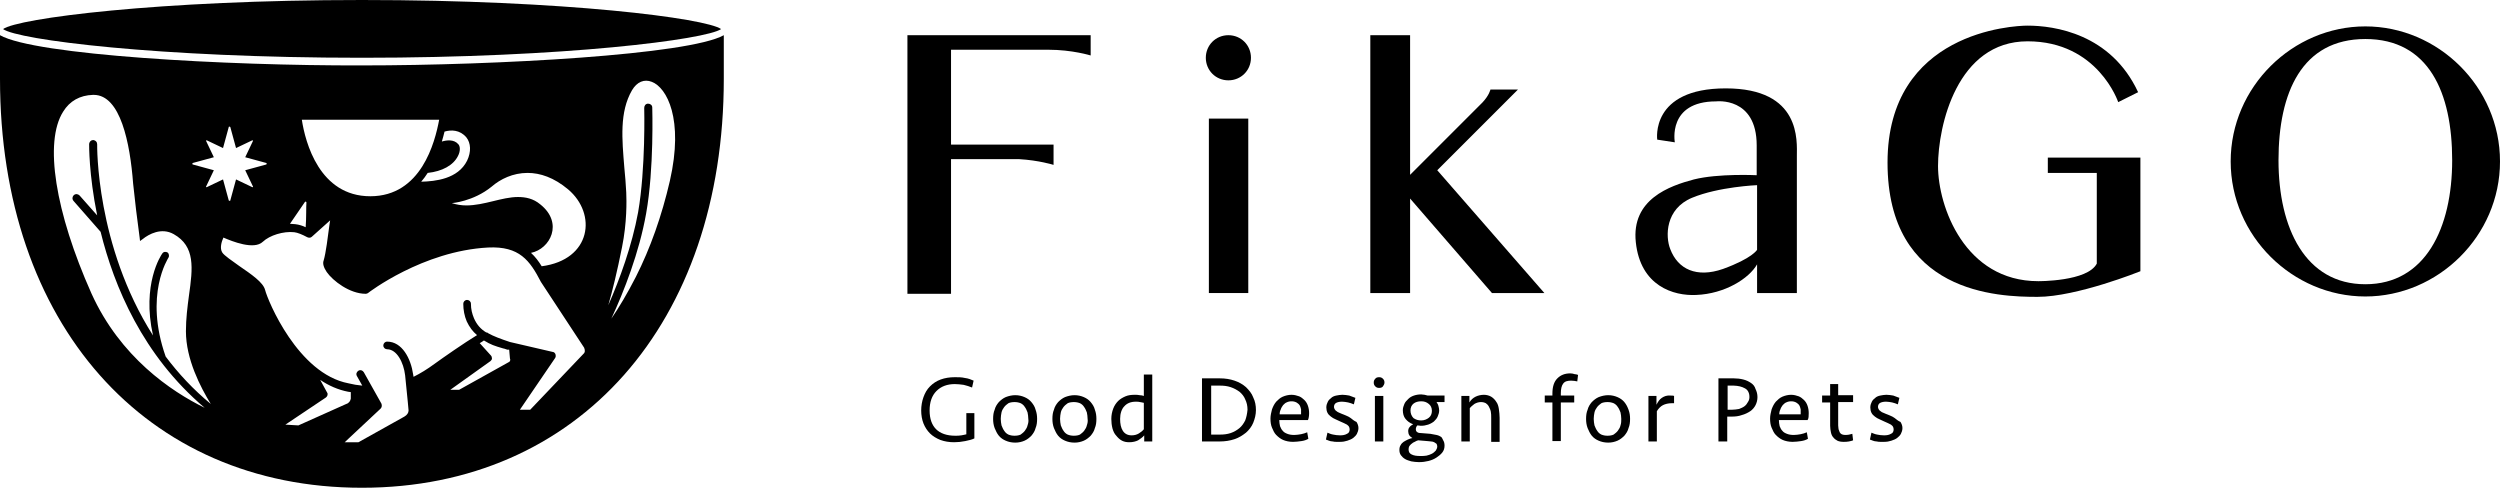 <svg xml:space="preserve" style="enable-background:new 0 0 653.5 127.6;" viewBox="0 0 653.5 127.6" y="0px" x="0px" xmlns:xlink="http://www.w3.org/1999/xlink" xmlns="http://www.w3.org/2000/svg" id="Layer_1" version="1.1">
<g>
	<path d="M0,9.2v11.4c0,64,38,106.9,94.6,106.9s94.6-43,94.6-106.9V9.2c-9.1,5.1-59.1,7.9-94.6,7.9C59.1,17.2,9.1,14.4,0,9.2
		 M50.4,42.6l5.5-1.5l-2-4.2c0-0.1,0-0.2,0-0.2c0,0,0.1-0.1,0.2,0l4.2,2l1.5-5.5c0-0.1,0.1-0.1,0.2-0.1c0,0,0.1,0,0.2,0.1l1.5,5.5
		l4.2-2c0.1,0,0.2,0,0.2,0c0,0,0.1,0.1,0,0.2l-2,4.2l5.5,1.5c0.1,0,0.1,0.1,0.1,0.2s0,0.1-0.1,0.2l-5.5,1.5l2,4.2
		c0.1,0.1,0,0.2,0,0.2c0,0-0.1,0.1-0.2,0l-4.2-2l-1.5,5.5c0,0.1-0.1,0.1-0.2,0.1c0,0-0.1,0-0.2-0.1l-1.5-5.5l-4.2,2
		c-0.1,0.1-0.2,0-0.2,0c0,0-0.1-0.1,0-0.2l2-4.2l-5.5-1.5c-0.1,0-0.1-0.1-0.1-0.2S50.3,42.6,50.4,42.6 M43.8,66
		c-0.5-0.3-1.1-0.2-1.4,0.3c-0.3,0.4-5.4,8-2.4,21.4C25,64.1,25.4,38,25.4,37.7c0-0.6-0.4-1-1-1.1c-0.6,0-1,0.4-1.1,1
		c0,0.2-0.1,7.9,2.1,18.7l-4.6-5.2c-0.4-0.4-1-0.5-1.5-0.1c-0.4,0.4-0.5,1-0.1,1.5l7.1,8.1c3.5,14.2,11,32.3,27.2,46
		c-8.8-4.3-22.1-13.3-29.6-29.9c-9.5-21.3-12.4-39.6-7.4-47.5c1.7-2.8,4.4-4.3,7.8-4.4c0.1,0,0.1,0,0.2,0c7,0,9.5,12.6,10.3,23.2
		c0.4,4,1.1,9.7,1.7,14.1l0.1,0.9l0.7-0.5c1.6-1.3,4.9-3.1,8.1-1.3c5.7,3.2,5,8.9,4,16c-0.4,3-0.8,6.1-0.8,9.4
		c0,7.3,3.8,14.6,6.5,19c-4.6-3.8-8.5-8-11.8-12.4C37.6,77,44,67.5,44,67.4C44.3,67,44.2,66.3,43.8,66 M74.6,111l10.6-7.1
		c0.4-0.3,0.6-0.9,0.3-1.3l-1.8-3.3c2.2,1.5,4.7,2.6,7.3,3.1c0.2,0,0.5,0.1,0.7,0.1c0,0.6,0,1.5,0,1.7c-0.1,0.6-0.5,1.2-1.2,1.4
		l-12.5,5.6L74.6,111z M133.1,94.6l-13.1,7.3h-2.3l10.5-7.5c0.2-0.2,0.4-0.4,0.4-0.7c0-0.3-0.1-0.6-0.3-0.8l-2.9-3.2
		c0.4-0.2,0.8-0.5,1.1-0.7c1.8,1.1,2.7,1.4,5.1,2.1l0.1,0c0.3,0.1,0.6,0.2,0.9,0.3c0.1,0,0.2,0,0.3,0c0,0,0.1,0,0.1,0l0.1,0l0.2,2.3
		C133.5,94.1,133.3,94.5,133.1,94.6 M152.7,92.3l-14.1,14.8h-2.7l9.2-13.5c0.2-0.3,0.2-0.6,0.1-1c-0.1-0.3-0.4-0.6-0.7-0.6
		l-11.2-2.6c-2.4-0.8-4.3-1.5-5.7-2.3c-0.1-0.1-0.2-0.2-0.4-0.2c0,0-0.1,0-0.1,0c-1.5-0.9-2.5-2.1-3.2-3.7c-0.5-1.2-0.8-2.4-0.8-3.8
		c0-0.6-0.5-1-1-1h0c-0.6,0-1,0.5-1,1c0,1.6,0.3,3.2,0.9,4.6c0.7,1.5,1.6,2.7,2.7,3.6c-3.3,2-8.9,5.9-11.1,7.5
		c-1.9,1.4-3.7,2.5-5.5,3.4l-0.1-0.6c-0.6-4.2-2.9-8.6-6.8-8.6c-0.6,0-1,0.5-1,1c0,0.6,0.5,1,1,1c2.5,0,4.3,3.4,4.7,6.8l0.7,7
		c0,0.2,0.2,2,0.2,2.2c0,0.6-0.4,1.2-1.1,1.6l-12,6.7h-3.6l9.4-8.8c0.3-0.3,0.4-0.8,0.2-1.3l-4.6-8.2c-0.3-0.5-0.9-0.7-1.4-0.4
		c-0.5,0.3-0.7,0.9-0.4,1.4l1.4,2.5c-1.2-0.1-2.4-0.3-3.6-0.6C77.9,97.7,70,78.6,69.3,75.8c-0.5-2-3.6-4.1-6.8-6.3
		c-1.8-1.3-3.9-2.7-4.4-3.5c-0.7-1.1-0.2-2.8,0.3-3.9c2.3,1,8,3.3,10.3,1.1c1.8-1.7,5.4-2.8,8.2-2.5c0.9,0.1,2.1,0.6,3.4,1.3
		c0.4,0.2,0.9,0.2,1.2-0.1l4.8-4.3c-0.1,0.4-0.1,0.9-0.2,1.3c-0.4,3-0.9,7.2-1.5,9.2c-0.3,0.8,0,1.8,0.8,3c1.6,2.3,6,5.7,10.2,5.7
		c0.2,0,0.5-0.1,0.6-0.2c0.1-0.1,14.3-11,31.4-11.9c8.2-0.4,10.9,3.4,13.8,9l11.3,17.2C152.7,91,153.1,91.7,152.7,92.3 M75.8,58.5
		l3.9-5.7c0.1-0.1,0.1-0.1,0.2-0.1c0.1,0,0.2,0.1,0.2,0.2c-0.1,1.1,0,4-0.2,6.5c-0.8-0.4-1.8-0.7-2.7-0.8
		C76.7,58.6,76.3,58.5,75.8,58.5 M162.6,64.6c1.3-6.4,1.2-12.1,1.1-14.3c-0.1-2.2-0.3-4.4-0.5-6.5c-0.6-7.4-1.3-14.5,2-20.2
		c1.3-2.2,3.2-3,5.2-2.2c3.9,1.5,8.4,9.7,4.7,25.9c-2.1,9.1-5.1,17.6-8.9,25.1c-2.2,4.3-4.4,8-6.4,10.9c3.3-7.1,7.3-17.3,9.1-27.5
		c2.1-11.7,1.6-27.5,1.6-27.7c0-0.6-0.5-1-1.1-1c-0.6,0-1,0.5-1,1.1c0,0.2,0.4,15.8-1.6,27.3c-1.6,8.7-4.8,17.5-7.8,24.3
		C160.1,76,161.3,71.1,162.6,64.6 M137.9,45.2c3.3,0,6.9,1.2,10.6,4.3c7.6,6.4,6.1,18.4-6.9,20.1c-0.8-1.3-1.7-2.5-2.8-3.5
		c5-1,8.6-7.8,2.4-12.7c-1.8-1.5-3.8-1.9-5.8-1.9c-4.2,0-8.8,2.2-13.5,2.2c-1.3,0-2.5-0.2-3.8-0.6c0,0,5.6-0.4,10.4-4.3
		C130.8,46.8,134.1,45.2,137.9,45.2 M116.2,34.4c1.7-0.5,4-0.5,5.7,1.5c1.2,1.5,1.3,3.8,0.2,6.1c-2.4,4.8-8.3,5.4-12,5.5
		c0.6-0.7,1.2-1.5,1.7-2.3c3.8-0.4,6.7-2,7.9-4.4c0.7-1.3,0.6-2.6,0.1-3.1c-1.1-1.3-3-1.1-4.3-0.7C115.8,36,116,35.2,116.2,34.4
		 M96.8,51.3c-13.3,0-17-14.1-17.9-20h35.9C113.7,37.2,110.1,51.3,96.8,51.3"></path>
	<path d="M188.5,7.6C184.6,4.8,147.9,0,94.6,0S4.6,4.8,0.8,7.6c3.8,2.8,40.5,7.5,93.8,7.5S184.6,10.3,188.5,7.6"></path>
	<path d="M252.7,113.5c-0.4,0.1-0.8,0.2-1.4,0.3c-0.5,0.1-1.1,0.1-1.6,0.1c-2.2,0-3.9-0.6-5-1.7c-1.1-1.1-1.7-2.7-1.7-4.9
		c0-2.2,0.6-3.9,1.8-5.1c1.2-1.2,2.8-1.8,4.8-1.8c0.8,0,1.5,0.1,2.3,0.2c0.8,0.2,1.5,0.4,2.2,0.7l0.4-1.8c-0.7-0.3-1.4-0.6-2.3-0.7
		c-0.8-0.2-1.7-0.2-2.6-0.2c-1.4,0-2.6,0.2-3.7,0.6c-1.1,0.4-2,1-2.8,1.8c-0.8,0.8-1.3,1.7-1.7,2.8c-0.4,1.1-0.6,2.3-0.6,3.5
		c0,1.2,0.2,2.4,0.6,3.4c0.4,1,1,1.9,1.7,2.6c0.7,0.7,1.7,1.3,2.7,1.7c1.1,0.4,2.3,0.6,3.6,0.6c1,0,1.9-0.1,2.9-0.3
		c1-0.2,1.8-0.4,2.4-0.7v-6.6h-2.1V113.5z"></path>
	<path d="M269.6,105.1c-0.5-0.6-1.1-1-1.8-1.3c-0.7-0.3-1.5-0.5-2.4-0.5c-0.9,0-1.7,0.2-2.5,0.5c-0.7,0.3-1.3,0.8-1.8,1.3
		c-0.5,0.6-0.9,1.2-1.1,2c-0.3,0.7-0.4,1.5-0.4,2.4c0,0.8,0.1,1.6,0.4,2.4c0.3,0.7,0.6,1.4,1.1,2c0.5,0.6,1.1,1,1.8,1.3
		c0.7,0.3,1.5,0.5,2.5,0.5c0.9,0,1.7-0.2,2.4-0.5c0.7-0.3,1.3-0.8,1.8-1.3c0.5-0.6,0.9-1.2,1.1-2c0.3-0.7,0.4-1.5,0.4-2.4
		c0-0.8-0.1-1.6-0.4-2.4C270.5,106.3,270.1,105.7,269.6,105.1 M268.6,111.2c-0.1,0.5-0.4,1-0.7,1.4s-0.7,0.7-1.1,1
		c-0.4,0.2-1,0.3-1.6,0.3c-0.6,0-1.1-0.1-1.6-0.3c-0.4-0.2-0.8-0.5-1.1-1c-0.3-0.4-0.5-0.9-0.7-1.4c-0.1-0.5-0.2-1.1-0.2-1.7
		c0-0.6,0.1-1.2,0.2-1.7c0.1-0.5,0.4-1,0.7-1.4c0.3-0.4,0.7-0.7,1.1-1c0.4-0.2,1-0.3,1.6-0.3c0.6,0,1.1,0.1,1.6,0.3
		c0.4,0.2,0.8,0.5,1.1,1c0.3,0.4,0.5,0.9,0.7,1.4c0.1,0.5,0.2,1.1,0.2,1.7C268.9,110.1,268.8,110.6,268.6,111.2"></path>
	<path d="M285.1,105.1c-0.5-0.6-1.1-1-1.8-1.3c-0.7-0.3-1.5-0.5-2.4-0.5c-0.9,0-1.7,0.2-2.5,0.5c-0.7,0.3-1.3,0.8-1.8,1.3
		c-0.5,0.6-0.9,1.2-1.1,2c-0.3,0.7-0.4,1.5-0.4,2.4c0,0.8,0.1,1.6,0.4,2.4c0.3,0.7,0.6,1.4,1.1,2c0.5,0.6,1.1,1,1.8,1.3
		c0.7,0.3,1.5,0.5,2.5,0.5c0.9,0,1.7-0.2,2.4-0.5c0.7-0.3,1.3-0.8,1.8-1.3c0.5-0.6,0.9-1.2,1.1-2c0.3-0.7,0.4-1.5,0.4-2.4
		c0-0.8-0.1-1.6-0.4-2.4C286,106.3,285.6,105.7,285.1,105.1 M284.1,111.2c-0.1,0.5-0.4,1-0.7,1.4s-0.7,0.7-1.1,1
		c-0.4,0.2-1,0.3-1.6,0.3c-0.6,0-1.1-0.1-1.6-0.3c-0.4-0.2-0.8-0.5-1.1-1c-0.3-0.4-0.5-0.9-0.7-1.4c-0.1-0.5-0.2-1.1-0.2-1.7
		c0-0.6,0.1-1.2,0.2-1.7c0.1-0.5,0.4-1,0.7-1.4c0.3-0.4,0.7-0.7,1.1-1c0.4-0.2,1-0.3,1.6-0.3c0.6,0,1.1,0.1,1.6,0.3
		c0.4,0.2,0.8,0.5,1.1,1c0.3,0.4,0.5,0.9,0.7,1.4c0.1,0.5,0.2,1.1,0.2,1.7C284.4,110.1,284.3,110.6,284.1,111.2"></path>
	<path d="M299,103.5c-0.3-0.1-0.7-0.2-1.1-0.2c-0.4-0.1-0.8-0.1-1.3-0.1c-0.9,0-1.7,0.1-2.4,0.4c-0.7,0.3-1.4,0.7-1.9,1.2
		c-0.5,0.5-1,1.2-1.3,2c-0.3,0.8-0.5,1.7-0.5,2.7c0,0.9,0.1,1.7,0.3,2.5c0.2,0.7,0.5,1.4,1,1.9c0.4,0.5,0.9,1,1.5,1.3
		c0.6,0.3,1.2,0.4,1.9,0.4c0.9,0,1.7-0.2,2.3-0.5c0.6-0.4,1.2-0.8,1.6-1.3v1.6h2.1V97.9H299V103.5z M299,112.2
		c-0.3,0.4-0.8,0.8-1.3,1.1c-0.5,0.3-1.1,0.5-1.9,0.5c-1,0-1.8-0.4-2.3-1.2c-0.5-0.8-0.7-1.8-0.7-3.1c0-1.4,0.4-2.6,1.1-3.3
		c0.7-0.8,1.7-1.2,3-1.2c0.4,0,0.8,0,1.1,0.1c0.4,0.1,0.7,0.1,1,0.2V112.2z"></path>
	<path d="M325.7,101.2c-0.8-0.7-1.8-1.3-3-1.7c-1.2-0.4-2.4-0.6-3.9-0.6h-4.6v16.5h4.6c1.4,0,2.7-0.2,3.9-0.6c1.2-0.4,2.1-1,3-1.7
		c0.8-0.7,1.5-1.6,1.9-2.6c0.4-1,0.7-2.1,0.7-3.3c0-1.2-0.2-2.3-0.7-3.3C327.2,102.8,326.5,102,325.7,101.2 M325.5,109.9
		c-0.4,0.8-0.9,1.5-1.5,2c-0.6,0.5-1.4,1-2.3,1.3c-0.9,0.3-1.8,0.4-2.8,0.4h-2.3v-12.8h2.3c1,0,1.9,0.1,2.8,0.4
		c0.9,0.3,1.6,0.7,2.3,1.2c0.6,0.5,1.2,1.2,1.5,2c0.4,0.8,0.6,1.7,0.6,2.7C326,108.2,325.8,109.1,325.5,109.9"></path>
	<path d="M342.2,108c0-0.7-0.1-1.3-0.3-1.9s-0.5-1.1-0.9-1.5c-0.4-0.4-0.9-0.8-1.4-1c-0.6-0.2-1.2-0.4-2-0.4c-0.8,0-1.6,0.2-2.3,0.5
		c-0.7,0.3-1.2,0.8-1.7,1.3c-0.5,0.6-0.8,1.2-1.1,2c-0.2,0.8-0.4,1.6-0.4,2.4c0,0.9,0.1,1.7,0.4,2.4s0.6,1.4,1.1,1.9s1.1,1,1.8,1.3
		c0.7,0.3,1.6,0.5,2.6,0.5c0.7,0,1.5-0.1,2.2-0.2c0.7-0.1,1.3-0.3,1.8-0.6l-0.3-1.7c-0.5,0.2-1,0.4-1.6,0.5
		c-0.6,0.1-1.2,0.2-1.8,0.2c-0.7,0-1.3-0.1-1.8-0.3c-0.5-0.2-0.9-0.4-1.2-0.8c-0.3-0.3-0.5-0.7-0.7-1.2c-0.1-0.5-0.2-1-0.2-1.6h7.5
		C342.1,109.4,342.2,108.7,342.2,108 M340.1,108.3h-5.6c0-0.5,0.1-0.9,0.3-1.3c0.1-0.4,0.4-0.8,0.6-1.1c0.3-0.3,0.6-0.6,0.9-0.7
		c0.4-0.2,0.8-0.3,1.3-0.3c0.5,0,0.9,0.1,1.3,0.3c0.3,0.2,0.6,0.4,0.8,0.7c0.2,0.3,0.3,0.7,0.4,1.1
		C340.1,107.4,340.1,107.9,340.1,108.3"></path>
	<path d="M353.1,109.3c-0.4-0.3-0.8-0.5-1.3-0.7c-0.4-0.2-0.8-0.3-1-0.4c-0.2-0.1-0.5-0.2-0.7-0.3s-0.5-0.2-0.7-0.4
		c-0.2-0.1-0.4-0.3-0.5-0.5c-0.1-0.2-0.2-0.4-0.2-0.6c0-0.5,0.2-0.9,0.6-1.1c0.4-0.2,0.9-0.3,1.5-0.3c0.5,0,1.1,0.1,1.6,0.2
		c0.5,0.1,1,0.3,1.5,0.5l0.4-1.7c-0.5-0.2-1-0.4-1.6-0.6c-0.6-0.1-1.2-0.2-1.8-0.2c-0.5,0-1.1,0.1-1.6,0.2s-1,0.3-1.3,0.6
		c-0.4,0.3-0.7,0.6-0.9,1c-0.2,0.4-0.4,0.9-0.4,1.5c0,0.5,0.1,1,0.3,1.4c0.2,0.4,0.5,0.7,0.9,1c0.4,0.3,0.7,0.5,1.2,0.7
		c0.4,0.2,0.9,0.4,1.3,0.6c0.3,0.1,0.6,0.3,0.9,0.4s0.5,0.3,0.8,0.4c0.2,0.2,0.4,0.3,0.5,0.5c0.1,0.2,0.2,0.4,0.2,0.7
		c0,0.6-0.2,1-0.7,1.2c-0.5,0.3-1.1,0.4-1.8,0.4c-0.7,0-1.3-0.1-1.8-0.2c-0.6-0.1-1-0.3-1.5-0.5l-0.4,1.8c0.2,0.1,0.5,0.2,0.8,0.3
		c0.3,0.1,0.6,0.2,1,0.2c0.3,0.1,0.7,0.1,1,0.1c0.3,0,0.6,0,0.9,0c0.7,0,1.3-0.1,1.9-0.3c0.6-0.2,1.1-0.4,1.5-0.7
		c0.4-0.3,0.8-0.7,1-1.1c0.2-0.4,0.4-0.9,0.4-1.5c0-0.6-0.2-1.1-0.5-1.6C353.9,110,353.5,109.6,353.1,109.3"></path>
	<path d="M360.5,98.6c-0.4,0-0.8,0.1-1,0.4c-0.3,0.3-0.4,0.6-0.4,1s0.1,0.7,0.4,1c0.3,0.3,0.6,0.4,1,0.4c0.4,0,0.8-0.1,1-0.4
		s0.4-0.6,0.4-1s-0.1-0.7-0.4-1S360.9,98.6,360.5,98.6"></path>
	<rect height="11.9" width="2.2" y="103.5" x="359.4"></rect>
	<path d="M376.7,114.2c-0.3-0.2-0.7-0.4-1.2-0.5s-1-0.2-1.6-0.3l-2.5-0.2c-0.5,0-0.8-0.1-1-0.3c-0.2-0.1-0.3-0.4-0.3-0.7
		c0-0.3,0.1-0.7,0.4-1c0.3,0,0.6,0.1,0.9,0.1c0.7,0,1.3-0.1,1.9-0.3c0.6-0.2,1.1-0.5,1.5-0.8c0.4-0.4,0.8-0.8,1-1.3
		c0.2-0.5,0.4-1,0.4-1.6c0-0.4-0.1-0.8-0.2-1.2c-0.1-0.4-0.3-0.7-0.5-1h2.1v-1.7h-4.4c-0.3-0.1-0.5-0.1-0.8-0.2
		c-0.3,0-0.6-0.1-0.9-0.1c-0.7,0-1.3,0.1-1.9,0.3c-0.6,0.2-1.1,0.5-1.5,0.9c-0.4,0.4-0.8,0.8-1,1.3c-0.2,0.5-0.4,1-0.4,1.6
		c0,0.9,0.2,1.7,0.7,2.3c0.5,0.6,1.1,1.1,2,1.4c-0.3,0.2-0.7,0.4-0.9,0.7c-0.3,0.3-0.4,0.7-0.4,1.1c0,0.4,0.1,0.8,0.3,1.1
		c0.2,0.3,0.5,0.5,0.8,0.7c-0.4,0.1-0.8,0.2-1.2,0.4c-0.4,0.2-0.8,0.4-1.1,0.6c-0.3,0.2-0.6,0.5-0.8,0.9c-0.2,0.3-0.3,0.7-0.3,1.2
		c0,0.5,0.1,1,0.4,1.4c0.3,0.4,0.6,0.7,1.1,1c0.5,0.3,1,0.4,1.6,0.6c0.6,0.1,1.3,0.2,2,0.2c0.9,0,1.7-0.1,2.5-0.3
		c0.8-0.2,1.5-0.5,2.1-0.9c0.6-0.4,1.1-0.8,1.5-1.3c0.4-0.5,0.6-1.1,0.6-1.8c0-0.5-0.1-1-0.3-1.3S377,114.4,376.7,114.2
		 M368.7,107.3c0-0.8,0.3-1.4,0.8-1.8c0.5-0.4,1.2-0.6,2-0.6c0.8,0,1.4,0.2,2,0.7c0.5,0.4,0.8,1,0.8,1.8c0,0.8-0.3,1.4-0.8,1.8
		c-0.5,0.4-1.2,0.7-2,0.7s-1.4-0.2-2-0.6C369,108.8,368.7,108.1,368.7,107.3 M375.3,117.8c-0.3,0.3-0.6,0.6-1,0.8
		c-0.4,0.2-0.9,0.4-1.4,0.5c-0.5,0.1-1,0.1-1.6,0.1c-1,0-1.7-0.1-2.3-0.4c-0.6-0.3-0.8-0.7-0.8-1.4c0-0.3,0.1-0.6,0.2-0.8
		c0.2-0.2,0.4-0.5,0.6-0.6c0.2-0.2,0.5-0.4,0.8-0.5c0.3-0.2,0.6-0.3,0.9-0.4l2.4,0.2c0.3,0,0.7,0.1,1,0.1c0.3,0,0.6,0.1,0.8,0.2
		c0.2,0.1,0.4,0.3,0.6,0.4c0.1,0.2,0.2,0.4,0.2,0.7C375.7,117.1,375.5,117.5,375.3,117.8"></path>
	<path d="M391.1,105c-0.3-0.5-0.8-1-1.3-1.3c-0.5-0.3-1.2-0.5-1.9-0.5c-0.8,0-1.6,0.2-2.2,0.5c-0.6,0.3-1.2,0.8-1.6,1.5v-1.7H382
		v11.9h2.2v-8.7c0.3-0.4,0.7-0.7,1.2-1.1c0.5-0.3,1.1-0.5,1.7-0.5c0.5,0,0.9,0.1,1.3,0.3c0.3,0.2,0.6,0.5,0.8,0.9
		c0.2,0.4,0.4,0.8,0.5,1.3c0.1,0.5,0.1,1.1,0.1,1.7v6.2h2.2v-6.3c0-0.8-0.1-1.5-0.2-2.3C391.7,106.2,391.5,105.5,391.1,105"></path>
	<path d="M410.5,97.6c-1.4,0-2.5,0.4-3.4,1.3c-0.9,0.9-1.3,2.2-1.3,4v0.5h-2v1.8h2v10.1h2.2v-10.1h3.5v-1.8h-3.5v-0.6
		c0-1.1,0.2-2,0.6-2.5c0.4-0.6,1.1-0.8,2.1-0.8c0.6,0,1.1,0.1,1.6,0.2l0.2-1.7c-0.3-0.1-0.6-0.2-0.9-0.2
		C411.3,97.7,410.9,97.6,410.5,97.6"></path>
	<path d="M424.6,105.1c-0.5-0.6-1.1-1-1.8-1.3c-0.7-0.3-1.5-0.5-2.4-0.5c-0.9,0-1.7,0.2-2.5,0.5c-0.7,0.3-1.3,0.8-1.8,1.3
		c-0.5,0.6-0.9,1.2-1.1,2c-0.3,0.7-0.4,1.5-0.4,2.4c0,0.8,0.1,1.6,0.4,2.4c0.3,0.7,0.6,1.4,1.1,2c0.5,0.6,1.1,1,1.8,1.3
		c0.7,0.3,1.5,0.5,2.5,0.5c0.9,0,1.7-0.2,2.4-0.5c0.7-0.3,1.3-0.8,1.8-1.3c0.5-0.6,0.9-1.2,1.1-2c0.3-0.7,0.4-1.5,0.4-2.4
		c0-0.8-0.1-1.6-0.4-2.4C425.4,106.3,425.1,105.7,424.6,105.1 M423.6,111.2c-0.1,0.5-0.4,1-0.7,1.4s-0.7,0.7-1.1,1
		c-0.4,0.2-1,0.3-1.6,0.3c-0.6,0-1.1-0.1-1.6-0.3c-0.4-0.2-0.8-0.5-1.1-1c-0.3-0.4-0.5-0.9-0.7-1.4c-0.1-0.5-0.2-1.1-0.2-1.7
		c0-0.6,0.1-1.2,0.2-1.7c0.1-0.5,0.4-1,0.7-1.4c0.3-0.4,0.7-0.7,1.1-1c0.4-0.2,1-0.3,1.6-0.3c0.6,0,1.1,0.1,1.6,0.3
		c0.4,0.2,0.8,0.5,1.1,1c0.3,0.4,0.5,0.9,0.7,1.4c0.1,0.5,0.2,1.1,0.2,1.7C423.8,110.1,423.8,110.6,423.6,111.2"></path>
	<path d="M434.4,104c-0.6,0.4-1,1-1.4,1.8v-2.3h-2.1v11.9h2.2v-7.9c0.4-0.7,1-1.3,1.6-1.6c0.6-0.3,1.4-0.5,2.3-0.5h0.6v-1.9
		c-0.2-0.1-0.6-0.1-0.9-0.1C435.7,103.3,435,103.6,434.4,104"></path>
	<path d="M457.7,100.1c-0.6-0.4-1.2-0.7-2-0.9c-0.8-0.2-1.6-0.3-2.5-0.3h-4v16.5h2.3v-6.5h1.1c1,0,1.9-0.1,2.7-0.4
		c0.8-0.2,1.6-0.6,2.2-1c0.6-0.4,1.1-1,1.4-1.6c0.3-0.6,0.5-1.3,0.5-2.1c0-0.8-0.2-1.5-0.5-2.1C458.7,101,458.3,100.5,457.7,100.1
		 M456.9,105.1c-0.2,0.4-0.5,0.8-0.9,1.1c-0.4,0.3-0.9,0.5-1.4,0.7c-0.6,0.1-1.2,0.2-1.8,0.2h-1.2v-6.3h1.6c0.6,0,1.1,0.1,1.6,0.2
		c0.5,0.1,0.9,0.3,1.3,0.5c0.4,0.2,0.7,0.5,0.9,0.9c0.2,0.4,0.3,0.8,0.3,1.4C457.3,104.2,457.2,104.7,456.9,105.1"></path>
	<path d="M472.8,108c0-0.7-0.1-1.3-0.3-1.9s-0.5-1.1-0.9-1.5c-0.4-0.4-0.9-0.8-1.4-1c-0.6-0.2-1.2-0.4-2-0.4c-0.8,0-1.6,0.2-2.3,0.5
		c-0.7,0.3-1.2,0.8-1.7,1.3c-0.5,0.6-0.8,1.2-1.1,2c-0.2,0.8-0.4,1.6-0.4,2.4c0,0.9,0.1,1.7,0.4,2.4s0.6,1.4,1.1,1.9s1.1,1,1.8,1.3
		c0.7,0.3,1.6,0.5,2.6,0.5c0.7,0,1.5-0.1,2.2-0.2c0.7-0.1,1.3-0.3,1.8-0.6l-0.3-1.7c-0.5,0.2-1,0.4-1.6,0.5
		c-0.6,0.1-1.2,0.2-1.8,0.2c-0.7,0-1.3-0.1-1.8-0.3c-0.5-0.2-0.9-0.4-1.2-0.8c-0.3-0.3-0.5-0.7-0.7-1.2c-0.1-0.5-0.2-1-0.2-1.6h7.5
		C472.8,109.4,472.8,108.7,472.8,108 M470.7,108.3h-5.6c0-0.5,0.1-0.9,0.3-1.3c0.1-0.4,0.4-0.8,0.6-1.1c0.3-0.3,0.6-0.6,0.9-0.7
		c0.4-0.2,0.8-0.3,1.3-0.3c0.5,0,0.9,0.1,1.3,0.3c0.3,0.2,0.6,0.4,0.8,0.7c0.2,0.3,0.3,0.7,0.4,1.1
		C470.7,107.4,470.7,107.9,470.7,108.3"></path>
	<path d="M480.6,100.4h-2.2v3h-2.1v1.8h2.1v6.1c0,0.6,0.1,1.2,0.2,1.7c0.1,0.5,0.3,1,0.6,1.3c0.3,0.4,0.7,0.7,1.1,0.9
		c0.4,0.2,1,0.3,1.6,0.3c0.5,0,0.9,0,1.4-0.1c0.5-0.1,0.9-0.2,1.1-0.3l-0.2-1.7c-0.6,0.2-1.2,0.3-1.9,0.3c-0.4,0-0.7-0.1-0.9-0.2
		c-0.2-0.1-0.4-0.3-0.5-0.5c-0.1-0.2-0.2-0.5-0.3-0.8c0-0.3-0.1-0.6-0.1-1v-6.1h3.9v-1.8h-3.9V100.4z"></path>
	<path d="M495.3,109.3c-0.4-0.3-0.8-0.5-1.3-0.7c-0.4-0.2-0.8-0.3-1-0.4c-0.2-0.1-0.5-0.2-0.7-0.3c-0.3-0.1-0.5-0.2-0.7-0.4
		c-0.2-0.1-0.4-0.3-0.5-0.5c-0.1-0.2-0.2-0.4-0.2-0.6c0-0.5,0.2-0.9,0.6-1.1c0.4-0.2,0.9-0.3,1.5-0.3c0.5,0,1.1,0.1,1.6,0.2
		c0.5,0.1,1,0.3,1.5,0.5l0.4-1.7c-0.5-0.2-1-0.4-1.6-0.6c-0.6-0.1-1.2-0.2-1.8-0.2c-0.5,0-1.1,0.1-1.6,0.2c-0.5,0.1-1,0.3-1.3,0.6
		c-0.4,0.3-0.7,0.6-0.9,1c-0.2,0.4-0.4,0.9-0.4,1.5c0,0.5,0.1,1,0.3,1.4s0.5,0.7,0.9,1c0.4,0.3,0.7,0.5,1.2,0.7
		c0.4,0.2,0.9,0.4,1.3,0.6c0.3,0.1,0.6,0.3,0.9,0.4s0.5,0.3,0.8,0.4c0.2,0.2,0.4,0.3,0.5,0.5c0.1,0.2,0.2,0.4,0.2,0.7
		c0,0.6-0.2,1-0.7,1.2c-0.5,0.3-1.1,0.4-1.8,0.4c-0.7,0-1.3-0.1-1.8-0.2c-0.6-0.1-1-0.3-1.5-0.5l-0.4,1.8c0.2,0.1,0.5,0.2,0.8,0.3
		c0.3,0.1,0.6,0.2,1,0.2c0.3,0.1,0.7,0.1,1,0.1c0.3,0,0.6,0,0.9,0c0.7,0,1.3-0.1,1.9-0.3c0.6-0.2,1.1-0.4,1.5-0.7
		c0.4-0.3,0.8-0.7,1-1.1c0.2-0.4,0.4-0.9,0.4-1.5c0-0.6-0.2-1.1-0.5-1.6C496.1,110,495.7,109.6,495.3,109.3"></path>
	<rect height="45.6" width="10.3" y="31" x="316"></rect>
	<path d="M248.6,41.6h17.8c5.2,0.3,9,1.5,9,1.5v-5.3h-26.8V13H274c6.3,0,11.1,1.5,11.1,1.5V9.2h-47.9v67.6h11.4V41.6z"></path>
	<path d="M321.1,21c3.3,0,5.9-2.6,5.9-5.9s-2.6-5.9-5.9-5.9c-3.3,0-5.9,2.6-5.9,5.9S317.8,21,321.1,21"></path>
	<path d="M396.8,23.4h-7.2c0,0-0.3,1.5-2.1,3.4l-18.9,18.9V9.2h-3h-7.4v67.4h10.4V51.9l21.4,24.7h13.7l-28-32.1L396.8,23.4z"></path>
	<path d="M459.3,69.1v7.5h10.4c0,0,0-31.9,0-35.8s1.2-17.7-18.6-17.7c-19.8,0-17.9,13.4-17.9,13.4l4.6,0.7c0,0-2-10.7,10.8-10.7
		c0,0,10.6-1.3,10.6,11.5v7.8c0,0-10-0.5-16.4,1.1c-6.4,1.7-16.4,5.2-15.2,16.4c1.2,11.5,9.9,14.1,15.8,13.8
		C450.9,76.8,457.2,72.8,459.3,69.1 M436.6,65.1c-1.3-3.3-1.3-10.5,5.7-13.4s17-3.3,17-3.3v16.9c0,0-1.2,2.2-8.9,5
		C443.5,72.7,438.6,70.4,436.6,65.1"></path>
	<path d="M535.3,45.2h12.8v23.7c-2.4,4.7-15.3,4.6-15.3,4.6c-19.2,0-26.2-19.5-26.2-30.1s5-32.6,23.4-32.6
		c18.4,0,23.7,15.9,23.7,15.9l5.2-2.6c-7.1-15.3-21.9-17.4-28.9-17.4c-3.7,0-36.6,1.6-36.6,35.8c0,34.3,29,35.1,39.2,35.1
		c10.3,0,26.9-6.7,26.9-6.7V41.2h-24.2V45.2z"></path>
	<path d="M618.3,6.9c-19,0-35.2,15.8-35.2,35.3c0,19.5,16.2,35.3,35.2,35.3c19,0,35.2-15.8,35.2-35.3
		C653.5,22.7,637.3,6.9,618.3,6.9 M618.3,74.3c-15.7,0-22.7-14.7-22.7-32.4c0-17.7,6.1-31.7,22.7-31.7c16.6,0,22.7,14,22.7,31.7
		C641,59.6,634,74.3,618.3,74.3"></path>
</g>
</svg>
